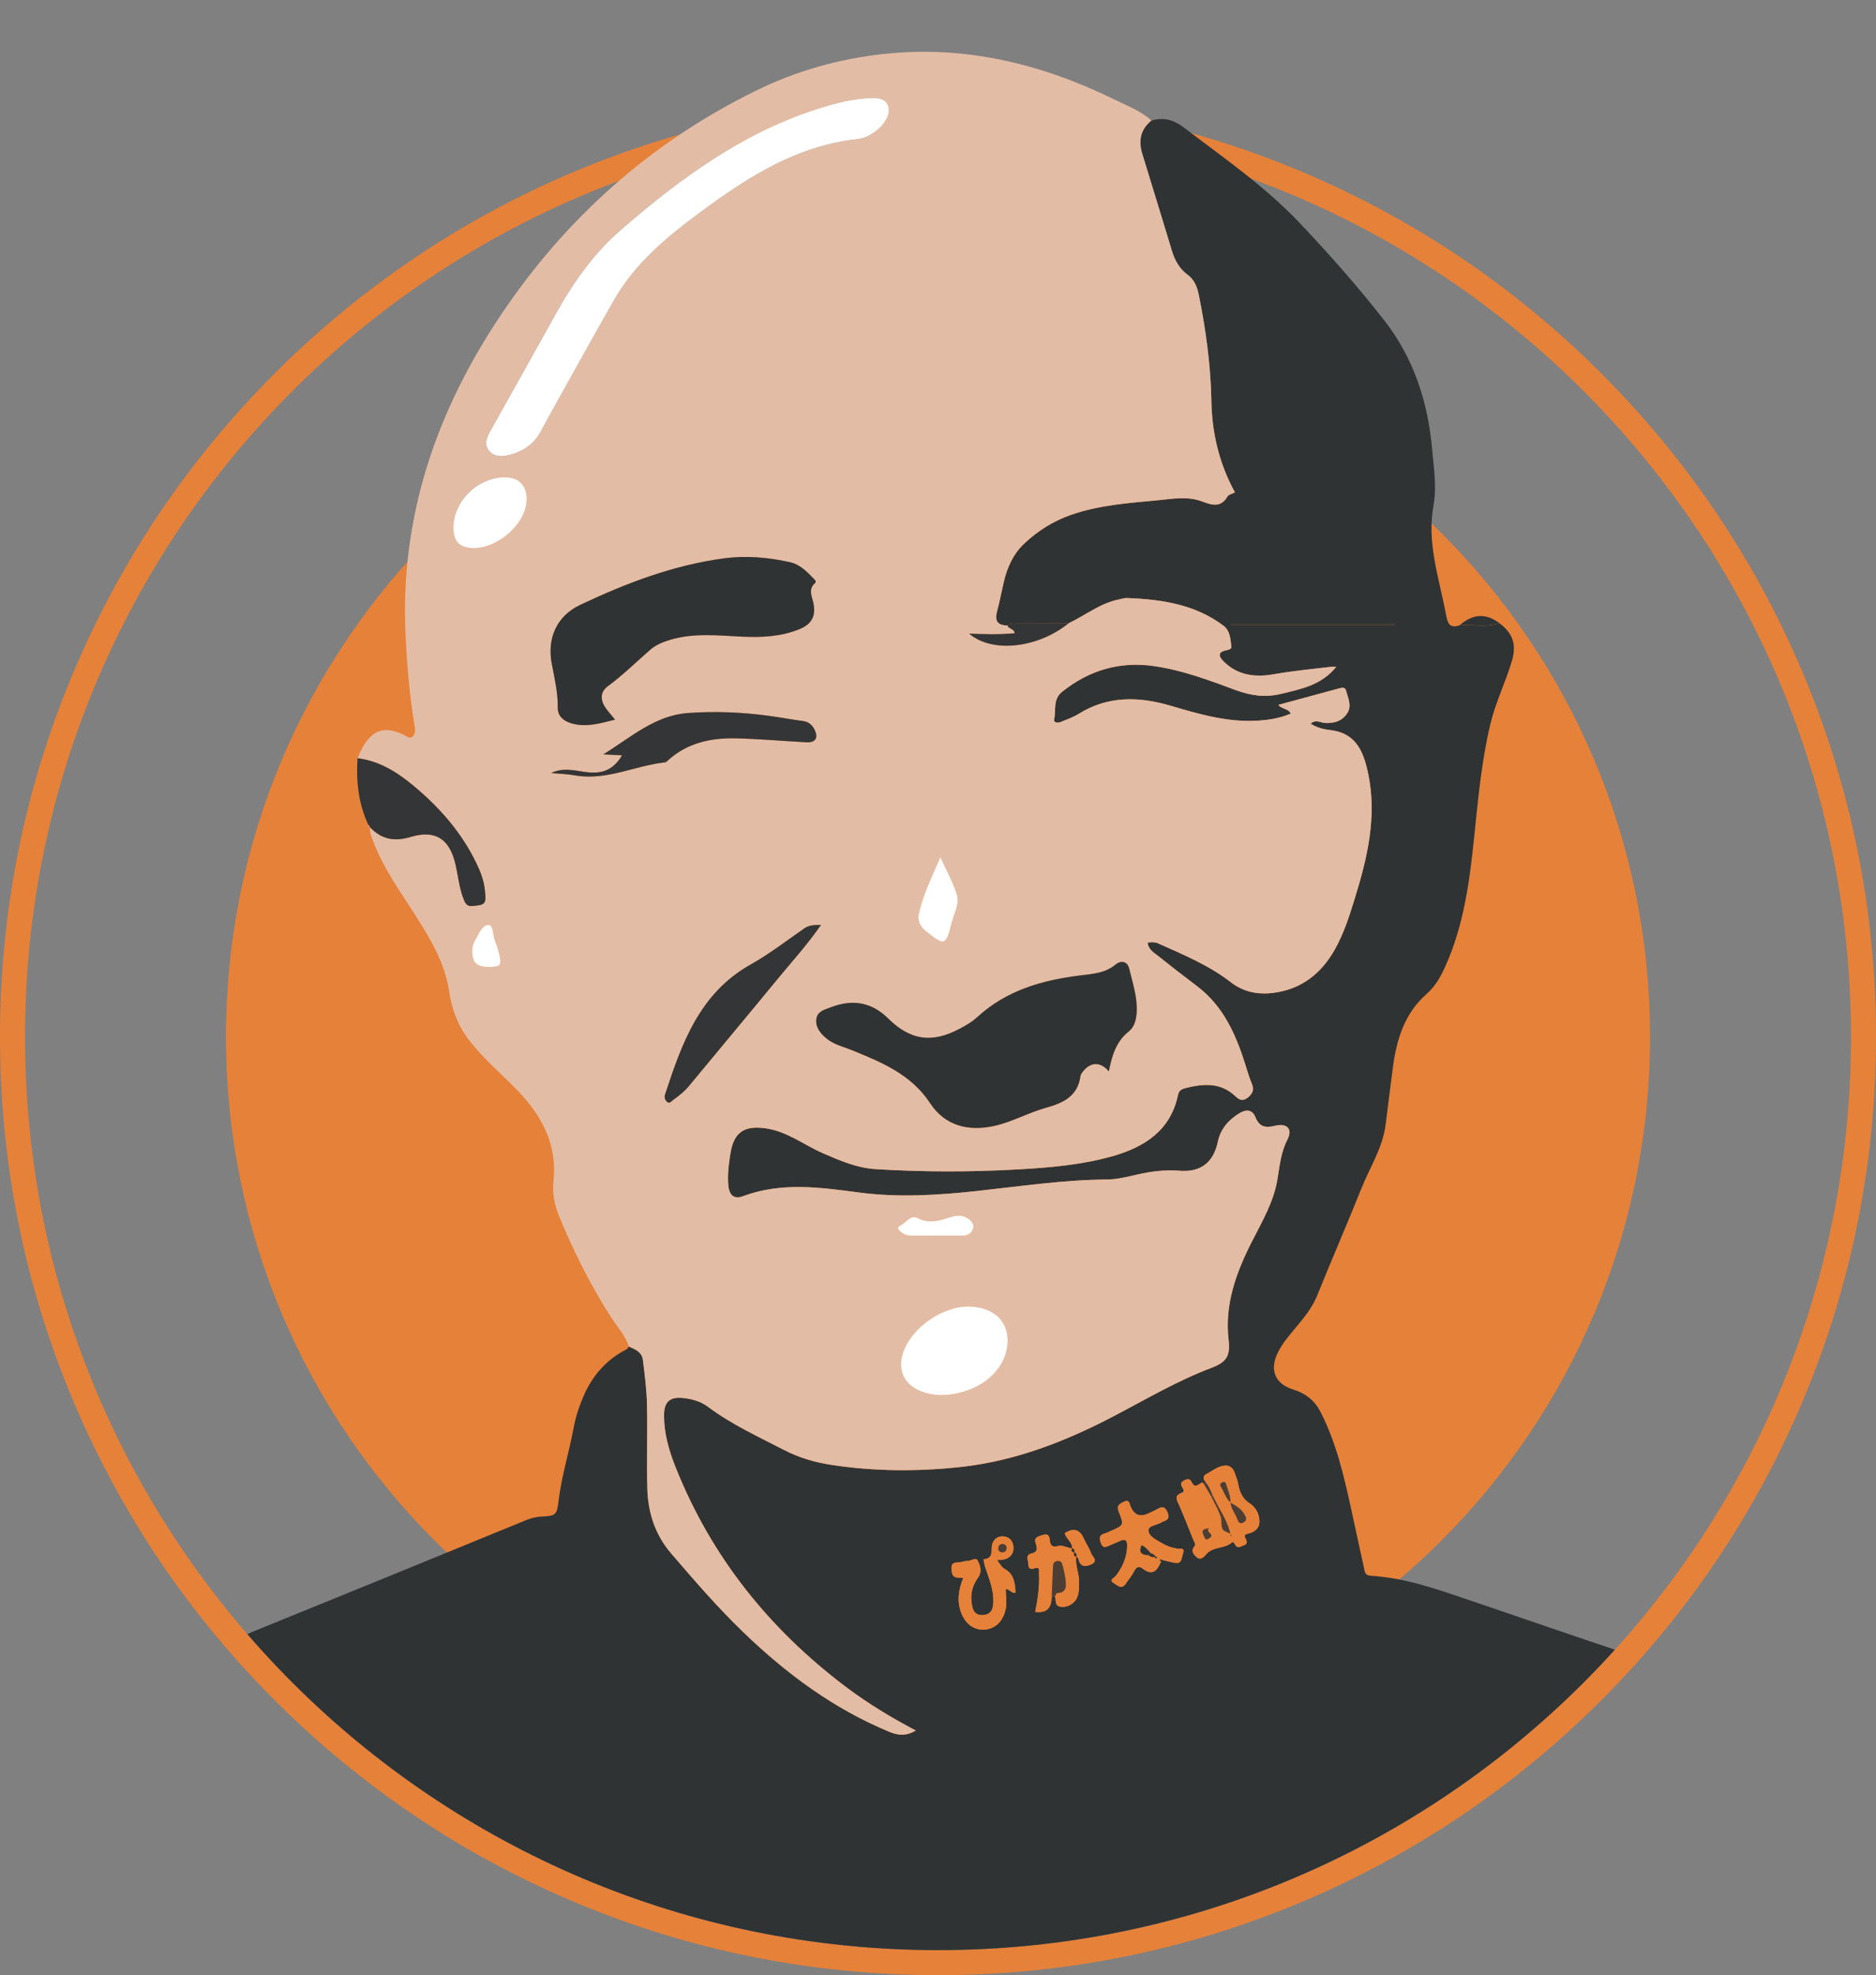 <?xml version="1.0" encoding="UTF-8"?>
<svg data-bbox="0 24.831 899.42 921.799" viewBox="0 0 899.43 946.64" xmlns="http://www.w3.org/2000/svg" data-type="ugc">
    <rect x="0" y="0" width="899.43" height="946.64" fill="#808080" stroke="none"/>
    <g>
        <defs>
            <clipPath id="a8c9d2bd-a8c6-4b63-930b-df8e1e21f3e1">
                <path d="M887.43 496.92c0 241.74-195.97 437.72-437.72 437.72S12 738.67 12 496.92 207.97 0 449.72 0s437.72 255.18 437.72 496.92Z" stroke-width="0"/>
            </clipPath>
        </defs>
        <g>
            <path fill="#e68139" stroke="#e68139" stroke-miterlimit="10" stroke-width="15" d="M783.6 496.92c0 184.397-149.483 333.88-333.88 333.88S115.84 681.317 115.84 496.92s149.483-333.88 333.88-333.88S783.6 312.523 783.6 496.92z"/>
            <path d="M449.72 59.21c241.74 0 437.72 195.97 437.72 437.72S691.47 934.65 449.72 934.65 12 738.67 12 496.92 207.97 59.21 449.72 59.21m0-12c-60.71 0-119.6 11.89-175.05 35.35-53.55 22.65-101.65 55.08-142.94 96.37-41.3 41.3-73.72 89.39-96.37 142.94C11.89 377.32 0 436.22 0 496.92s11.89 119.6 35.35 175.05C58 725.52 90.43 773.62 131.72 814.91c41.3 41.3 89.39 73.72 142.94 96.37 55.45 23.45 114.35 35.35 175.05 35.35s119.6-11.89 175.05-35.35c53.55-22.65 101.65-55.08 142.94-96.37 41.3-41.3 73.72-89.39 96.37-142.94 23.45-55.45 35.35-114.35 35.35-175.05s-11.89-119.6-35.35-175.05c-22.65-53.55-55.08-101.65-96.37-142.94-41.3-41.3-89.39-73.72-142.94-96.37-55.45-23.45-114.35-35.35-175.05-35.35Z" fill="#e68139"/>
            <g clip-path="url(#a8c9d2bd-a8c6-4b63-930b-df8e1e21f3e1)">
                <path d="M429.13 936.84c-5.16-2.08-10.67-1.21-15.98-1.63-79.56-6.34-151.71-33.01-216.93-78.69-28.28-19.8-53.8-42.77-76.63-68.71-2.96-3.36-2.17-4.25 1.56-5.76 43.61-17.67 87.16-35.5 130.7-53.33 2.49-1.02 4.95-1.75 7.66-1.87 6.91-.31 7.48-.72 8.28-7.42 1.42-11.94 5.07-23.4 7.25-35.18 1-5.39 2.73-10.56 4.94-15.59 3.95-8.94 9.94-16.02 18.46-20.92 1.12-.64 2.53-.97 3.01-2.42 3 1.36 6.31 2.66 6.78 6.4.88 7.09 1.81 14.21 1.97 21.33.31 13.47-.18 26.95.17 40.41.3 11.56 3.71 22.09 11.47 31.14 11.05 12.88 22.15 25.7 34.36 37.5 20.73 20.02 43.55 36.96 70.42 48.02 4.37 1.8 8.2 1.85 12.45-.71-11.81-6.22-23.02-12.99-33.51-20.9-36.65-27.64-64.41-62.19-81.53-104.98-3.35-8.37-5.88-16.97-5.62-26.12.16-5.58 3.02-7.88 8.48-7.42 4.59.38 8.95 1.56 12.58 4.28 11.38 8.51 24.22 14.35 36.74 20.82 7.15 3.7 14.83 5.85 22.57 7.03 20.63 3.13 41.45 3.23 62.15.94 25.92-2.86 49.91-12.2 72.81-24.19 15.56-8.14 30.69-17.09 47.18-23.32 7.07-2.67 9.02-5.62 8.12-13.32-2-17.08 3.72-32.46 11.15-47.1 4.9-9.66 10.41-18.91 12.24-29.74 1.1-6.51 1.64-13.03 4.8-19.15 2.61-5.06-.05-8.08-5.97-6.65-4.72 1.14-7.5.45-9.39-4.2-1.42-3.5-4.26-3.82-7.4-1.96-5.37 3.19-9.25 7.53-10.58 13.8-2.1 9.9-8.14 14.72-18.29 13.9-6.9-.55-13.55.27-20.23 1.79-4.85 1.1-9.71 2.35-14.73 2.4-20.83.17-41.39 3.25-62.03 5.49-18.86 2.05-37.72 3.25-56.68.75-18.62-2.46-37.27-5.12-55.68 1.76-4.22 1.58-6.6-.4-7.04-4.99-.49-5.16.16-10.28.97-15.39 1.66-10.41 6.73-13.62 17.04-12.12 10.41 1.52 18.38 8.06 27.58 12.02 8.12 3.5 16.08 6.97 25.09 7.52 22.77 1.39 45.51 1.41 68.29.12 15.3-.87 30.59-2.17 45.29-6.35 15.1-4.3 27.79-12.23 31.31-29.32.48-2.32 2.06-2.92 3.79-3.35 8.27-2.02 16.33-2.79 23.38 3.64 1.67 1.52 3.42 3.28 6.39.88 2.89-2.34 2.79-4.35 1.58-7.26-1.21-2.9-2.05-5.96-3-8.97-4.54-14.29-10.54-27.65-22.98-37.07-6.23-4.72-12.42-9.49-18.52-14.37-2.12-1.7-4.83-3.09-5.21-6.53.89-.07 1.69-.22 2.48-.17.81.05 1.68.15 2.41.48 12.12 5.43 24.44 10.47 35.06 18.72 5.97 4.64 12.89 5.97 20.18 5.08 13.38-1.65 22.94-9.05 29.49-20.55 4.38-7.69 7.05-16.09 9.65-24.49 6.07-19.64 10.84-39.4 6.45-60.21-2.23-10.58-5.87-19.45-18.49-20.76-3.05-.32-6.18-1.22-9.08-3.01 2.48-2.24 4.74-.45 6.93-.35 4.24.19 7.93-.73 10.47-4.42 2.58-3.73.56-7.36-.36-10.99-.45-1.76-1.79-1.6-3.2-1.21-9.71 2.65-19.43 5.27-29.3 7.94 1.54 2.13 4.59 1.57 5.96 4.19-5.79 2.47-11.65 3.23-17.59 3.45-13.85.51-26.91-3.38-40.01-7.22-15.18-4.45-30.1-4.89-44.2 3.96-2.64 1.66-5.72 2.64-8.62 3.87-1.42.6-3.37.18-3.04-1.25 1.02-4.47-.75-9.61 3.86-13.29 12.91-10.29 27.45-14.6 43.74-12.33 13.73 1.91 26.69 6.83 39.59 11.59 7.17 2.64 14.05 3.58 21.4 1.81 9.63-2.32 19.49-4.12 26.66-13-1.29 0-2.06-.08-2.82.01-9.06 1.1-18.13 1.94-27.14 3.54-8.62 1.53-16.97.67-23.73-5.85-2.54-2.45-3.64-4.77 1.22-5.69 1.05-.2 2.3-.59 2.19-1.63-.4-3.62-.62-7.72-3.68-10.03-13.69-10.34-29.81-12.69-46.35-13.34-1.29-.05-2.6.43-3.9.69-9 1.81-16.11 7.61-24.14 11.46-8.41-.04-16.81-.09-25.22-.09-1.43 0-3.02-.38-4.07 1.11-4.65 0-6.22-2.12-4.98-6.69 1.26-4.64 2.12-9.39 3.22-14.07 1.66-7.08 4.5-13.5 9.94-18.6 6.53-6.11 13.92-10.72 22.36-13.66 13.48-4.7 27.58-5.64 41.62-6.99 7.08-.68 14.13-2.04 21.19.58 4.33 1.61 8.94 3.27 12.13-2.36.54-.95 2.2-1.25 3.6-1.99-7.5-13.68-11.03-28.36-11.3-43.92-.3-16.99-2.6-33.77-5.95-50.42-.8-3.96-2.01-7.46-5.59-10.09-3.65-2.69-5.93-6.66-7.28-11.08-4.74-15.55-9.45-31.1-14.26-46.62-1.97-6.35-1-11.79 4.36-16.1 5.7-1.7 10.62-.4 15.36 3.22 19.15 14.59 39.02 28.26 55.7 45.87 14.19 14.97 27.84 30.42 40.53 46.66 14.22 18.19 21.02 39.33 23 62.12.76 8.77 2.24 17.69.64 26.35-3.35 18.16 2.65 35 5.93 52.28.79 4.17 1.46 7.09 6.56 5.4 6.33-.55 12.79 1.17 19.03-1.05 6.31 4.68 8.36 10.06 6.13 17.8-2.98 10.32-7.87 19.97-10.39 30.51-4.3 18-5.93 36.35-7.83 54.67-2.19 21.16-4.99 42.16-13.91 61.82-2.22 4.89-4.76 9.35-8.9 12.99-10.63 9.33-14.38 21.95-16.15 35.39-1.19 9.05-2.3 18.11-3.44 27.17-1.39 11.11-7.55 20.42-11.59 30.53-6.88 17.21-14.31 34.2-21.23 51.39-2.43 6.03-6.46 10.78-10.48 15.62-3.08 3.71-6.23 7.36-8.38 11.72-4.11 8.32-1.33 15.05 7.35 17.71 5.83 1.79 10.23 5.13 13.08 10.69 7.51 14.63 11.19 30.44 14.67 46.32 2.1 9.56 4.11 19.13 6.25 28.68.36 1.61.34 3.41 3.11 3.57 16.76.97 32.41 6.63 48.11 11.94 22.45 7.59 44.82 15.4 67.29 22.91 4.26 1.42 4.48 2.53 1.45 5.8-25.74 27.83-54.62 51.83-86.56 72.23-43.02 27.48-89.4 46.68-139.17 58.01-22.84 5.2-45.87 8.5-69.23 9.78-.8.04-1.7-.11-1.95.99h-47.94Zm86.85-190.8c.35.3.93.55 1 .91.72 3.71 2.97 4.26 6.03 2.9 3.89-1.73.57-3.86.02-5.58-.73-2.32-2.29-4.36-3.27-6.61-1.98-4.59-4.95-5.66-9.28-2.83.63 2.69 3.73 4.22 3.57 7.31-2.39-.21-4.54-1.88-7.09-1.09-2.37.73-3.45-.51-3.63-2.65-.2-2.43-.78-3.53-3.65-2.62-2.34.74-4.11 1.08-3.05 4.16.66 1.91 1.01 3.94-1.91 4.57-3.44.74-1.62 3.32-1.66 5.19-.05 2.5 1.29 2.49 3.27 1.87 2.37-.74 1.76 1.39 1.81 2.43.29 6.24-.54 12.41-1.82 18.52 6.02.8 7.88-2.38 7.92-7.41h1.59c.63 1.72-.29 4.37 2.31 4.9 2.31.47 4.62-.26 6.43-1.84 2.93-2.56 2.67-6.09 2.8-9.55.15-4.27-1.93-8.26-1.38-12.55Zm-36.57 1.69c1.13-.25 2.37-.29 3.38-.8 2.54-1.27 3.46-3.54 2.99-6.24-.41-2.34-1.96-3.98-4.29-4.29-2.5-.34-4.61.72-5.61 3.19-1.13 2.77 1.09 7.41-4.38 7.73.27 1.26.44 2.55.84 3.76 1.79 5.33 4 10.54 3.91 16.35-.05 3.55-.89 6.39-5.01 6.64-4.35.26-5.06-3-5.47-6.26-.54-4.32.66-8.26 3.17-11.74 2-2.78 1-5.66-.15-8.03-.96-1.97-3.24.19-4.98.1-1.45-.08-2.93.71-4.4.7-3.46-.01-3.48 1.77-3.08 4.53.51 3.53 3.2 2.52 5.46 2.93-2.27 5.7-3.11 11.31-.82 17.03 2.06 5.13 6.19 8.04 11.01 7.71 5.14-.35 8.8-3.89 10.1-9.45.78-3.34.07-6.7.13-10.07 1.96.2 2.76 2.29 4.68 1.8-.27-4.6-.66-8.95-5.38-11.47-1.22-.65-1.97-2.18-2.93-3.31.27-.27.54-.53.81-.8Zm77.96-.07c1.94.46 3.86 1 5.82 1.37 3.65.68 3.25-2.51 3.98-4.43 1.17-3.09-1.55-2.17-2.85-2.38-2.51-.4-4.84-1.23-7-2.48-2.73-1.59-6.55-3.34-6.73-6.15-.16-2.5 4.39-2.62 6.64-4.17.13-.09.29-.16.45-.21 2.66-.78 3.14-2.14 1.91-4.75-1.24-2.61-2.61-2.42-4.64-1.23-1.43.83-2.98 1.46-4.48 2.16q-5.74 2.71-8.34-3.14c-.66-1.47-.56-3.95-3.55-2.39-2.18 1.14-3.35 1.93-2.18 4.79 2.59 6.31 2.39 6.39-3.96 9.15-.91.4-1.81.87-2.76 1.13-2.57.7-2.74 2.04-1.94 4.46.94 2.82 2.39 2.1 4.16 1.33 1.67-.73 3.37-1.42 5.02-2.18 2.72-1.26 3.56-.2 3.48 2.53-.16 5.38-2.19 9.95-5.4 14.18-.7.92-3.72 1.98-.79 3.67 1.66.96 3.57 3 5.48.15 1.29-1.93 2.86-3.71 3.91-5.75 1.02-1.98 2.18-3.15 4.16-1.59 5.02 3.95 7.12.71 8.96-3.42.21-.21.42-.42.63-.64Zm19.21-37.22c-1.75.55-3.55 3.38-5.23-.06-.89-1.83-1.96-1.67-3.6-.84-1.95.99-1.67 2.08-.79 3.53.51.85 1.07 1.89-.34 2.39-4.09 1.45-2.21 3.79-1.15 6.25 2.3 5.31 4.41 10.71 6.58 16.08.43 1.05 1.45 2.34.68 3.26-2.07 2.44-.29 4.15 1.14 5.37 1.89 1.61 3.6-.57 4.55-1.63 3.3-3.68 8.63-2.42 12.12-5.46.87-.76 1.3.46 1.71 1.13 1.18 1.93 2.61.61 3.91.22 1.61-.48 1.96-1.49 1.15-3.04-.41-.78-.99-2.1.43-2.43 3.37-.77 6.08-2.29 6.07-6.07 0-3.48-1.76-6.76-4.5-8.51-3.82-2.44-5.04-5.8-5.75-9.8-.29-1.61-1.02-3.14-1.52-4.72-1.27-3.96-4.2-4.27-7.44-3.05-2.14.81-4.03 2.28-6.09 3.33-1.52.77-1.76 1.8-1.03 3.22-.3.28-.6.56-.91.84Zm91.97-410.99c.03-.17.07-.33.1-.5h-78.57v.5h78.46Z" fill="#303334"/>
                <path d="M512.29 298.75c8.04-3.85 15.14-9.65 24.14-11.46 1.3-.26 2.61-.74 3.9-.69 16.54.65 32.66 3 46.35 13.34 3.06 2.31 3.28 6.41 3.68 10.03.11 1.04-1.13 1.43-2.19 1.63-4.85.92-3.76 3.23-1.22 5.69 6.76 6.52 15.12 7.38 23.73 5.85 9.01-1.6 18.08-2.44 27.14-3.54.76-.09 1.53-.01 2.82-.01-7.17 8.88-17.03 10.68-26.66 13-7.35 1.77-14.24.83-21.4-1.81-12.9-4.76-25.86-9.68-39.59-11.59-16.3-2.27-30.84 2.04-43.74 12.33-4.61 3.67-2.84 8.82-3.86 13.29-.33 1.43 1.62 1.86 3.04 1.25 2.9-1.23 5.98-2.21 8.62-3.87 14.1-8.85 29.02-8.41 44.2-3.96 13.1 3.84 26.16 7.73 40.01 7.22 5.93-.22 11.8-.97 17.59-3.45-1.37-2.62-4.42-2.06-5.96-4.19 9.87-2.67 19.59-5.29 29.3-7.94 1.41-.38 2.76-.55 3.2 1.21.92 3.62 2.94 7.26.36 10.99-2.55 3.68-6.23 4.61-10.47 4.42-2.19-.1-4.45-1.89-6.93.35 2.9 1.78 6.03 2.69 9.08 3.01 12.62 1.31 16.26 10.18 18.49 20.76 4.39 20.81-.37 40.57-6.45 60.21-2.6 8.4-5.27 16.8-9.65 24.49-6.55 11.49-16.11 18.9-29.49 20.55-7.29.9-14.22-.44-20.18-5.08-10.62-8.25-22.94-13.29-35.06-18.72-.73-.33-1.6-.43-2.41-.48-.79-.05-1.59.1-2.48.17.38 3.44 3.08 4.82 5.21 6.53 6.1 4.88 12.29 9.66 18.52 14.37 12.43 9.41 18.43 22.78 22.98 37.07.96 3.01 1.8 6.06 3 8.97 1.21 2.92 1.32 4.92-1.58 7.26-2.97 2.4-4.71.64-6.39-.88-7.05-6.42-15.11-5.66-23.38-3.64-1.73.42-3.31 1.03-3.79 3.35-3.52 17.09-16.21 25.02-31.31 29.32-14.7 4.18-29.99 5.48-45.29 6.35-22.78 1.3-45.52 1.28-68.29-.12-9.01-.55-16.97-4.02-25.09-7.52-9.2-3.96-17.17-10.5-27.58-12.02-10.31-1.51-15.38 1.71-17.04 12.12-.81 5.11-1.47 10.22-.97 15.39.44 4.6 2.83 6.57 7.04 4.99 18.4-6.88 37.06-4.22 55.68-1.76 18.96 2.5 37.82 1.3 56.68-.75 20.64-2.24 41.21-5.32 62.03-5.49 5.02-.04 9.88-1.29 14.73-2.4 6.68-1.52 13.33-2.34 20.23-1.79 10.15.81 16.19-4 18.29-13.9 1.33-6.27 5.21-10.61 10.58-13.8 3.14-1.87 5.98-1.54 7.4 1.96 1.89 4.65 4.67 5.33 9.39 4.2 5.92-1.43 8.58 1.59 5.97 6.65-3.16 6.12-3.7 12.64-4.8 19.15-1.83 10.83-7.33 20.09-12.24 29.74-7.44 14.64-13.15 30.03-11.15 47.1.9 7.69-1.06 10.65-8.12 13.32-16.49 6.23-31.63 15.18-47.18 23.32-22.9 11.98-46.9 21.32-72.81 24.19-20.7 2.29-41.53 2.19-62.15-.94-7.74-1.17-15.42-3.33-22.57-7.03-12.52-6.47-25.36-12.31-36.74-20.82-3.63-2.72-7.99-3.89-12.58-4.28-5.46-.45-8.32 1.84-8.48 7.42-.26 9.15 2.27 17.76 5.62 26.12 17.12 42.79 44.88 77.34 81.53 104.98 10.49 7.91 21.71 14.68 33.51 20.9-4.25 2.56-8.08 2.51-12.45.71-26.87-11.06-49.7-28.01-70.42-48.02-12.21-11.79-23.31-24.61-34.36-37.5-7.76-9.05-11.16-19.58-11.47-31.14-.35-13.46.14-26.95-.17-40.41-.16-7.12-1.09-14.25-1.97-21.33-.46-3.74-3.77-5.04-6.78-6.4-1.62-5.19-5.32-9.13-8.18-13.56-10.03-15.53-18.29-31.96-25.27-49.04-2.16-5.29-3.27-10.84-2.64-16.56 1.9-17.47-5.44-31.22-17.09-43.35-8.05-8.38-17.11-15.79-24.06-25.2-4.92-6.67-7.63-14.16-8.85-22.41-2.01-13.62-9-25.18-16.22-36.56-7.1-11.2-15.02-21.93-19.8-34.46-.94-2.47-2.22-4.85-1.89-7.64 5.46 5.73 11.57 6.93 19.37 4.61 12-3.58 18.72.95 21.56 13.09 1.28 5.48 1.75 11.15 3.81 16.45.73 1.88 1.46 3.78 4.09 3.57 6.63-.53 6.92-.97 6.2-7.73-.49-4.53-2.08-8.67-4.02-12.71-7.2-14.94-17.89-27.05-30.57-37.52-7.77-6.41-16.16-11.63-26.46-12.88.91-1.95 1.63-4.01 2.75-5.83 4.94-7.98 10.39-9.54 18.97-5.6 1.47.67 3.13 2.27 4.56 1.14 1.59-1.26 1.37-3.4 1.01-5.51-2.4-14.4-3.59-28.91-4.28-43.52-2.64-56.06 14.57-106.38 45.16-152.31 31.17-46.8 72-83.29 122.64-108.21 19.48-9.58 40.13-15.42 61.85-17.72 39.11-4.14 75.47 4.87 110.29 21.89 6.08 2.97 12.52 5.39 17.68 10.01-5.36 4.31-6.32 9.75-4.36 16.1 4.81 15.52 9.52 31.08 14.26 46.62 1.35 4.42 3.63 8.39 7.28 11.08 3.58 2.63 4.8 6.13 5.59 10.09 3.34 16.65 5.65 33.43 5.95 50.42.27 15.57 3.8 30.24 11.3 43.92-1.4.74-3.07 1.05-3.6 1.99-3.19 5.63-7.8 3.97-12.13 2.36-7.06-2.62-14.11-1.26-21.19-.58-14.04 1.35-28.14 2.29-41.62 6.99-8.45 2.94-15.84 7.56-22.36 13.66-5.45 5.1-8.28 11.52-9.94 18.6-1.1 4.69-1.96 9.43-3.22 14.07-1.24 4.57.33 6.69 4.98 6.69.52 1.73 3.25 1.47 3.47 3.72-7.07.69-13.99.52-21.83.2 11.13 9.56 33.03 6.87 47.64-4.94Zm19.33 214.72c1.54-7.64 3.5-14.32 9.61-19.14 2.73-2.16 3.59-5.84 3.76-9.48.33-7.12-1.99-13.77-3.57-20.52-.87-3.69-4-4.15-6.61-1.99-4.99 4.11-10.93 4.44-16.83 5.17-18.28 2.26-35.47 7.13-49.48 20.03-2.41 2.22-5.38 3.93-8.29 5.48-13.31 7.11-23.65 5.73-34.41-4.9-8.1-8-17.3-9.23-27.5-5.32-2.83 1.09-6.47 1.89-6.91 5.68-.46 4 2.03 6.91 4.9 9.29 3.52 2.92 8.02 3.87 12.15 5.56 14.29 5.84 28.36 11.5 37.57 25.51 7.04 10.71 18.28 13.61 30.89 10.76 8.49-1.92 16.11-6.3 24.38-8.59 8.49-2.36 15.44-5.52 16.76-15.35.1-.76.71-1.5 1.22-2.14 3.59-4.58 8.34-4.8 12.37-.02ZM294.85 344.9c-1.73-2.14-3.16-3.72-4.39-5.45-2.7-3.78-2.85-7.76.99-10.59 7.23-5.32 13.58-11.61 20.32-17.47 2.77-2.41 6.22-3.76 9.75-4.8 11.26-3.34 22.73-1.99 34.14-1.46 9.54.44 18.94.04 27.88-3.7 5.72-2.39 7.67-6.32 6.42-12.36-.68-3.31-2.61-6.63.81-9.65.76-.67-.06-1.49-.64-2.08-3.37-3.42-6.6-6.89-11.7-7.98-10.29-2.2-20.54-3.17-31.08-1.78-24.44 3.22-47.13 11.93-69.16 22.31-11.28 5.32-16.01 16.01-13.66 28.23 1.35 7.01 2.95 13.86 2.88 21.05-.04 3.93 2.55 6.26 6.25 7.42 7.04 2.21 13.73.2 21.18-1.67ZM426.12 53.2c.12-3.92-2.37-6.21-7.28-6.19-9.4.04-18.4 2.49-27.24 5.33-36.05 11.57-65.82 33.47-93.96 57.87-13.07 11.34-22.9 25.34-31.28 40.41-10.41 18.73-20.91 37.42-31.37 56.13-1.69 3.02-3 6.38-.54 9.29 2.28 2.7 5.65 2.95 9.18 2.13 7.04-1.64 12.42-5.28 15.81-11.78 2.15-4.12 4.44-8.18 6.71-12.24 9.4-16.83 18.69-33.71 28.27-50.44 10.15-17.73 25.54-30.38 41.68-42.27 22.64-16.68 45.99-31.63 74.98-34.76 7.5-.81 14.86-8.2 15.02-13.47Zm57 589.27c-.03-9.47-6.78-15.69-17.67-16.27-12.92-.69-28.3 9.74-32.53 22.07-2.82 8.22.46 15.36 8.57 18.53 6.76 2.64 13.63 2.21 20.41.22 12.78-3.73 21.24-13.64 21.2-24.55Zm-89.49-199.18c-3.59-.01-5.89.17-8.13 1.73-8.45 5.88-16.67 12.21-25.62 17.24-24.53 13.78-32.99 37.81-41.02 62.28-.49 1.5.03 2.76.99 3.58 1.18 1.01 2.12-.4 2.97-1.01 2.69-1.94 5.3-3.95 7.45-6.56 14.07-17.05 28.28-33.98 42.3-51.06 6.92-8.43 14.32-16.51 21.06-26.2ZM264.27 370.5c3.79.36 7.63.45 11.37 1.11 15.11 2.67 28.73-4.68 43.2-6.25.57-.06 1.12-.68 1.61-1.12 9.25-8.31 20.53-10.66 32.41-10.38 11.29.26 22.55 1.31 33.83 1.89 4.24.22 5.71-2.07 3.91-5.88-1.11-2.35-2.81-3.96-5.65-4.32-5.43-.7-10.82-1.74-16.25-2.47-12.87-1.74-25.79-2.29-38.76-1.37-15.98 1.14-27.35 11.6-40.72 19.85 3.44.17 6.09.3 9 .44-3.97 6.68-8.96 8.83-16.19 8.14-5.84-.56-11.7-2.64-17.77.36Zm-46.88-118.07c-.14 7.17 3.09 10.38 10.31 10.24 10.31-.2 22.19-9.85 24.39-19.81 1.71-7.76-1.63-13.42-8.28-14.04-13.15-1.21-26.16 10.4-26.41 23.6Zm233.46 158.35c-4.19 9.73-8.38 18.11-10.38 27.33-.74 3.41.93 6.13 3.51 8.21 8.9 7.17 9.61 6.95 12.26-3.96 1.09-4.46 3.88-8.99 2.56-13.44-1.75-5.91-4.92-11.41-7.95-18.14Zm-2.1 181.4c4.32 0 8.64-.02 12.95 0 2.52.01 4.35-1.43 4.89-3.53.59-2.33-1.32-3.94-3.24-5.06-3.04-1.79-6.14-.78-9.12.19-4.82 1.56-9.35 2.56-14.38-.03-3.28-1.69-5.47 2.2-8.15 3.58-.64.33-1.64 1.02-.94 1.94 1.62 2.1 3.84 3 6.52 2.95 3.82-.07 7.64-.02 11.46-.03Zm-214.99-128.8c6.34.11 7.02-.71 5.42-6.79-.5-1.91-1.04-3.84-1.82-5.65-1.15-2.66-.71-7.64-3.07-7.69-3.33-.07-4.68 4.48-6.5 7.34-.98 1.55-1.37 3.32-1.38 5.2-.02 5.39 1.97 7.49 7.35 7.58Z" fill="#e3bca5"/>
                <path d="M171.42 363.41c10.3 1.25 18.69 6.47 26.46 12.88 12.68 10.46 23.37 22.58 30.57 37.52 1.95 4.04 3.54 8.18 4.02 12.71.72 6.76.43 7.2-6.2 7.73-2.63.21-3.36-1.69-4.09-3.57-2.06-5.3-2.53-10.97-3.81-16.45-2.84-12.14-9.56-16.67-21.56-13.09-7.8 2.33-13.91 1.12-19.37-4.61l.02.02c-.28-.39-.55-.79-.83-1.18-4.81-10.15-5.93-20.91-5.21-31.96Z" fill="#343536"/>
                <path d="M718.82 298.6c-6.24 2.22-12.7.5-19.03 1.05 6.48-5.51 12.43-5.83 19.03-1.05Z" fill="#303334"/>
                <path d="M176.63 395.37c.28.39.55.79.83 1.18-.62-.15-.87-.56-.83-1.18Z" fill="#e3bca5"/>
                <path d="M577.48 709.6c-.74-1.41-.49-2.44 1.02-3.21 2.06-1.05 3.95-2.52 6.09-3.33 3.24-1.22 6.17-.91 7.44 3.05.5 1.58 1.23 3.11 1.52 4.72.71 4.01 1.93 7.37 5.75 9.8 2.74 1.75 4.5 5.04 4.5 8.51 0 3.78-2.7 5.3-6.07 6.07-1.42.32-.84 1.65-.43 2.43.81 1.55.47 2.55-1.15 3.04-1.3.39-2.73 1.71-3.91-.22-.41-.67-.84-1.88-1.71-1.13-3.49 3.04-8.83 1.78-12.12 5.46-.95 1.06-2.66 3.25-4.55 1.63-1.43-1.22-3.21-2.93-1.14-5.37.78-.91-.25-2.2-.68-3.26-2.17-5.37-4.28-10.76-6.58-16.08-1.06-2.46-2.94-4.8 1.15-6.25 1.41-.5.86-1.54.34-2.39-.88-1.46-1.16-2.54.79-3.53 1.64-.83 2.71-.99 3.6.84 1.68 3.44 3.48.61 5.23.06.06.3.24.51.52.63 1.22 2.07 2.44 4.13 3.66 6.2.33.67.67 1.33 1 2 .33.66.67 1.33 1 1.99.33.67.67 1.33 1 2 .61 1.68 1.67 3.34 1.75 5.04.24 5.02.09 5.03 4.48 6.74l.12 1.2c.13-.03.26-.06.4-.08l-.6-1.05c-1.02-4.49-3.16-8.49-5.44-12.42-.33-.67-.67-1.33-1-2l-1.08-1.98c-.33-.67-.67-1.34-1-2.01-.9-2.29-1.8-4.57-3.49-6.43a.842.842 0 0 0-.4-.67Zm1.01 23.03c-3.23.6-1.57 2.53-1.06 4.08.41 1.25 1.18 1.31 2.27.6 2.71-1.76-.59-2.63-.54-3.98.14-.3.28-.61.42-.91l-1.09.21Zm11.37-12.46c.31-3.08-1.13-5.77-1.91-8.61-.24-.88-.7-1.55-1.72-1.21-1.16.38-1.54 1.24-.87 2.29 1.56 2.47 2.31 5.43 4.57 7.47.26 3.09 2.43 5.39 3.37 8.21.46 1.38 1.37 2.29 3.02 1.3 1.55-.93 1.24-2.13.57-3.4-1.55-2.94-4.2-4.6-7.03-6.05Z" fill="#e68139"/>
                <path d="M556.73 748.3c-1.84 4.13-3.94 7.37-8.96 3.42-1.98-1.56-3.14-.39-4.16 1.59-1.06 2.04-2.62 3.82-3.91 5.75-1.91 2.85-3.82.8-5.48-.15-2.94-1.69.09-2.75.79-3.67 3.2-4.23 5.24-8.8 5.4-14.18.08-2.73-.76-3.79-3.48-2.53-1.66.77-3.35 1.45-5.02 2.18-1.77.78-3.22 1.49-4.16-1.33-.8-2.42-.63-3.76 1.94-4.46.95-.26 1.85-.73 2.76-1.13 6.35-2.76 6.54-2.84 3.96-9.15-1.18-2.86 0-3.66 2.18-4.79 2.99-1.56 2.9.92 3.55 2.39q2.61 5.85 8.34 3.14c1.5-.71 3.05-1.33 4.48-2.16 2.04-1.19 3.41-1.38 4.64 1.23 1.23 2.61.75 3.97-1.91 4.75-.16.05-.32.12-.45.21-2.25 1.55-6.8 1.67-6.64 4.17.18 2.81 4 4.56 6.73 6.15 2.15 1.25 4.49 2.08 7 2.48 1.3.21 4.01-.71 2.85 2.38-.73 1.92-.33 5.12-3.98 4.43-1.96-.37-3.88-.9-5.82-1.36-.42-.09-1.1-.38-1.2-.24-.4.56.21.68.57.88Zm-2.99-2.01c.16.51.63.87.94.43.38-.55-.32-.56-.68-.67-.44-1.01-1.4-1.3-2.3-1.67-1.26-1.48-2.5-2.98-4.38-3.8-1.69 3.75.31 4.67 3.4 4.79.85.83 1.89 1.02 3.03.92Z" fill="#e68139"/>
                <path d="M478.59 748.52c.96 1.13 1.71 2.66 2.93 3.31 4.72 2.52 5.11 6.87 5.38 11.47-1.92.49-2.72-1.61-4.68-1.8-.06 3.37.65 6.73-.13 10.07-1.3 5.57-4.95 9.1-10.1 9.45-4.81.33-8.95-2.58-11.01-7.71-2.3-5.72-1.46-11.33.82-17.03-2.26-.41-4.95.6-5.46-2.93-.4-2.76-.38-4.54 3.08-4.53 1.47 0 2.95-.78 4.4-.7 1.74.09 4.02-2.07 4.98-.1 1.15 2.37 2.16 5.25.15 8.03-2.51 3.48-3.71 7.42-3.17 11.74.41 3.26 1.11 6.52 5.47 6.26 4.12-.25 4.96-3.09 5.01-6.64.08-5.81-2.12-11.01-3.91-16.35-.41-1.21-.57-2.5-.84-3.76 5.47-.32 3.25-4.95 4.38-7.73 1-2.46 3.11-3.52 5.61-3.19 2.33.31 3.89 1.95 4.29 4.29.47 2.7-.46 4.97-2.99 6.24-1.01.5-2.25.54-3.38.8l-1.14-.24c.11.35.22.69.33 1.04Zm2.3-8.53c-1.48-.03-2.3.71-2.31 2.05-.01 1.06.61 1.9 1.78 1.97 1.41.09 2.2-.76 2.25-2.06.05-1.08-.66-1.8-1.73-1.96Z" fill="#e68139"/>
                <path d="M504.23 765.08c-.04 5.03-1.9 8.22-7.92 7.41 1.28-6.11 2.12-12.28 1.82-18.52-.05-1.05.56-3.17-1.81-2.43-1.98.62-3.31.62-3.27-1.87.04-1.87-1.78-4.46 1.66-5.19 2.92-.63 2.57-2.66 1.91-4.57-1.06-3.08.71-3.42 3.05-4.16 2.87-.91 3.45.19 3.65 2.62.18 2.14 1.26 3.38 3.63 2.65 2.55-.78 4.7.89 7.09 1.09l-.05-.07c-.62 1.18-.09 1.78 1.04 2.08l-.05-.08c-.19.97-.37 1.93 1.05 2.08l-.06-.08c-.56 4.29 1.53 8.28 1.38 12.55-.12 3.47.13 7-2.8 9.55-1.81 1.58-4.12 2.32-6.43 1.84-2.6-.53-1.68-3.18-2.31-4.9.31-.54.61-1.53.95-1.54 4.75-.2 4.5-3.43 4.07-6.67-.28-2.11-.75-4.21-1.27-6.28-.32-1.25-.68-2.61-2.52-2.46-2.06.17-2.18 1.58-2.23 3.16-.17 4.6-.38 9.19-.58 13.78Z" fill="#e68139"/>
                <path d="M512.29 298.75c-14.62 11.8-36.51 14.5-47.64 4.94 7.83.32 14.76.49 21.83-.2-.22-2.26-2.95-2-3.47-3.72 1.05-1.49 2.64-1.11 4.07-1.11 8.41 0 16.81.06 25.22.09Z" fill="#343536"/>
                <path d="M514.05 742.12c.16-3.08-2.94-4.62-3.57-7.31 4.33-2.83 7.3-1.75 9.28 2.83.98 2.26 2.54 4.3 3.27 6.61.54 1.72 3.87 3.85-.02 5.58-3.06 1.36-5.31.81-6.03-2.9-.07-.35-.65-.61-1-.91l.06.08c.2-.97.18-1.83-1.05-2.08l.05.08c.22-.98.17-1.82-1.04-2.08l.05.07Z" fill="#e68139"/>
                <path d="M504.23 765.08c.2-4.59.42-9.19.58-13.78.06-1.58.18-2.99 2.23-3.16 1.84-.15 2.2 1.21 2.52 2.46.52 2.07.99 4.17 1.27 6.28.43 3.24.68 6.47-4.07 6.67-.34.01-.63 1.01-.95 1.54h-1.59Z" fill="#4d3e34"/>
                <path d="M668.53 299.46h-78.46v-.5h78.57c-.03.17-.07.33-.1.5Z" fill="#303334"/>
                <path d="M531.62 513.47c-4.03-4.78-8.78-4.56-12.37.02-.51.64-1.11 1.39-1.22 2.14-1.32 9.83-8.27 12.99-16.76 15.35-8.27 2.3-15.89 6.67-24.38 8.59-12.61 2.85-23.85-.05-30.89-10.76-9.21-14-23.28-19.66-37.57-25.51-4.14-1.69-8.63-2.64-12.15-5.56-2.87-2.38-5.35-5.29-4.9-9.29.43-3.8 4.07-4.6 6.91-5.68 10.21-3.91 19.41-2.68 27.5 5.32 10.76 10.63 21.09 12 34.41 4.9 2.92-1.56 5.88-3.26 8.29-5.48 14.01-12.9 31.2-17.77 49.48-20.03 5.9-.73 11.84-1.05 16.83-5.17 2.61-2.15 5.74-1.7 6.61 1.99 1.59 6.75 3.9 13.41 3.57 20.52-.17 3.64-1.03 7.33-3.76 9.48-6.11 4.83-8.07 11.5-9.61 19.14Z" fill="#303334"/>
                <path d="M294.85 344.91c-7.46 1.87-14.14 3.87-21.18 1.67-3.7-1.16-6.29-3.49-6.25-7.42.07-7.2-1.54-14.05-2.88-21.05-2.35-12.22 2.38-22.91 13.66-28.23 22.02-10.38 44.71-19.09 69.16-22.31 10.55-1.39 20.79-.42 31.08 1.78 5.1 1.09 8.32 4.55 11.7 7.98.58.59 1.4 1.41.64 2.08-3.42 3.02-1.49 6.35-.81 9.65 1.25 6.04-.7 9.97-6.42 12.36-8.94 3.74-18.34 4.14-27.88 3.7-11.41-.53-22.88-1.87-34.14 1.46-3.53 1.05-6.98 2.39-9.75 4.8-6.74 5.86-13.08 12.15-20.32 17.47-3.84 2.83-3.69 6.81-.99 10.59 1.23 1.72 2.65 3.31 4.39 5.45Z" fill="#303334"/>
                <path d="M426.12 53.2c-.16 5.28-7.52 12.66-15.02 13.47-28.99 3.13-52.34 18.07-74.98 34.76-16.14 11.9-31.53 24.54-41.68 42.27-9.57 16.73-18.87 33.62-28.27 50.44-2.27 4.06-4.56 8.11-6.71 12.24-3.39 6.5-8.78 10.14-15.81 11.78-3.53.83-6.9.57-9.18-2.13-2.46-2.91-1.15-6.27.54-9.29 10.46-18.71 20.95-37.39 31.37-56.13 8.38-15.07 18.2-29.08 31.28-40.41 28.14-24.4 57.91-46.3 93.96-57.87 8.84-2.84 17.84-5.29 27.24-5.33 4.91-.02 7.4 2.27 7.28 6.19Z" fill="#ffffff"/>
                <path d="M483.12 642.47c.03 10.92-8.42 20.82-21.2 24.55-6.78 1.98-13.65 2.42-20.41-.22-8.11-3.17-11.39-10.31-8.57-18.53 4.23-12.33 19.6-22.76 32.53-22.07 10.89.58 17.64 6.8 17.67 16.27Z" fill="#ffffff"/>
                <path d="M393.63 443.29c-6.74 9.69-14.14 17.77-21.06 26.2-14.02 17.08-28.24 34.01-42.3 51.06-2.16 2.61-4.76 4.62-7.45 6.56-.85.62-1.79 2.02-2.97 1.01-.96-.82-1.48-2.08-.99-3.58 8.03-24.47 16.49-48.5 41.02-62.28 8.95-5.03 17.17-11.36 25.62-17.24 2.24-1.56 4.54-1.75 8.13-1.73Z" fill="#343536"/>
                <path d="M264.27 370.51c6.07-3 11.93-.92 17.77-.36 7.23.69 12.22-1.46 16.19-8.14-2.91-.14-5.56-.27-9-.44 13.38-8.25 24.75-18.71 40.72-19.85 12.97-.92 25.89-.38 38.76 1.37 5.43.73 10.81 1.77 16.25 2.47 2.84.36 4.54 1.97 5.65 4.32 1.8 3.8.33 6.09-3.91 5.88-11.28-.58-22.55-1.63-33.83-1.89-11.88-.27-23.16 2.07-32.41 10.38-.49.44-1.04 1.06-1.61 1.12-14.47 1.57-28.09 8.92-43.2 6.25-3.74-.66-7.57-.76-11.37-1.11Z" fill="#343536"/>
                <path d="M217.39 252.44c.26-13.2 13.26-24.82 26.41-23.6 6.65.61 9.99 6.28 8.28 14.04-2.2 9.96-14.08 19.6-24.39 19.81-7.21.14-10.45-3.07-10.31-10.24Z" fill="#ffffff"/>
                <path d="M450.85 410.79c3.04 6.73 6.21 12.23 7.95 18.14 1.31 4.45-1.48 8.98-2.56 13.44-2.66 10.91-3.37 11.13-12.26 3.96-2.58-2.08-4.25-4.81-3.51-8.21 2-9.22 6.19-17.61 10.38-27.33Z" fill="#ffffff"/>
                <path d="M448.75 592.2c-3.82 0-7.64-.05-11.46.02-2.68.05-4.9-.85-6.52-2.95-.71-.91.29-1.61.94-1.94 2.68-1.38 4.87-5.27 8.15-3.58 5.03 2.59 9.56 1.6 14.38.03 2.98-.97 6.07-1.97 9.12-.19 1.92 1.12 3.83 2.73 3.24 5.06-.53 2.1-2.37 3.55-4.89 3.53-4.32-.02-8.64 0-12.95 0Z" fill="#ffffff"/>
                <path d="M233.76 463.4c-5.38-.09-7.37-2.19-7.35-7.58 0-1.88.39-3.65 1.38-5.2 1.82-2.86 3.17-7.41 6.5-7.34 2.36.05 1.92 5.03 3.07 7.69.78 1.81 1.32 3.74 1.82 5.65 1.6 6.08.92 6.89-5.42 6.79Z" fill="#ffffff"/>
                <path d="M589.86 720.17c2.83 1.45 5.48 3.11 7.03 6.05.67 1.28.97 2.47-.57 3.4-1.65 1-2.56.08-3.02-1.3-.95-2.82-3.11-5.12-3.37-8.21l-.06.05Z" fill="#4d3e34"/>
                <path d="M584.46 722.68c2.28 3.94 4.41 7.94 5.44 12.43l.09-.06c-4.39-1.71-4.24-1.72-4.48-6.74-.08-1.7-1.14-3.36-1.75-5.04.24-.19.47-.39.71-.58Z" fill="#4d3e34"/>
                <path d="M589.93 720.11c-2.26-2.04-3-5.01-4.57-7.47-.67-1.05-.29-1.91.87-2.29 1.02-.34 1.48.33 1.72 1.21.78 2.84 2.22 5.53 1.91 8.61l.06-.05Z" fill="#4d3e34"/>
                <path d="M579.17 733.33c-.06 1.35 3.25 2.21.53 3.97-1.09.71-1.86.65-2.27-.6-.51-1.55-2.17-3.48 1.06-4.08.21.25.44.48.67.7Z" fill="#4d3e34"/>
                <path d="M580.75 717.27c-1.22-2.07-2.44-4.13-3.66-6.2.26-.27.53-.53.79-.8 1.7 1.85 2.59 4.14 3.49 6.43-.21.19-.41.38-.62.58Z" fill="#4d3e34"/>
                <path d="M583.45 720.68c.33.67.66 1.34 1 2-.23.19-.47.38-.7.58-.33-.67-.67-1.33-1-2 .24-.19.47-.39.7-.58Z" fill="#4d3e34"/>
                <path d="M581.75 719.27c-.33-.67-.67-1.33-1-2 .2-.19.41-.38.62-.57.34.67.67 1.34 1 2-.21.19-.42.37-.62.57Z" fill="#4d3e34"/>
                <path d="m589.89 735.1.6 1.05c-.13.03-.26.06-.4.08l-.12-1.2-.09.06Z" fill="#4d3e34"/>
                <path d="m582.37 718.7 1.08 1.98c-.23.19-.47.38-.7.58-.33-.66-.67-1.33-1-1.99.2-.19.41-.38.62-.57Z" fill="#4d3e34"/>
                <path d="m578.5 732.62 1.09-.21c-.14.3-.28.61-.42.91-.24-.22-.46-.46-.67-.7Z" fill="#4d3e34"/>
                <path d="M577.88 710.27c-.26.27-.53.53-.79.8a.836.836 0 0 1-.52-.63c.3-.28.6-.56.91-.84.24.16.38.38.4.67Z" fill="#303334"/>
                <path d="M550.72 745.37c-3.09-.12-5.09-1.04-3.4-4.79 1.88.82 3.12 2.32 4.38 3.8-.33.33-.65.66-.98.99Z" fill="#303334"/>
                <path d="M553.73 746.29c-1.13.09-2.17-.1-3.02-.93.32-.33.65-.66.98-.99.91.36 1.87.66 2.31 1.67l-.26.25Z" fill="#303334"/>
                <path d="M554 746.05c.36.11 1.06.13.68.67-.3.43-.78.08-.94-.43l.26-.24Z" fill="#303334"/>
                <path d="M556.73 748.3c-.36-.2-.97-.32-.57-.88.1-.13.78.15 1.2.24-.2.21-.41.43-.63.64Z" fill="#303334"/>
                <path d="M480.89 739.99c1.07.16 1.77.88 1.73 1.96-.05 1.29-.84 2.15-2.25 2.06-1.18-.07-1.79-.91-1.78-1.97.01-1.34.83-2.08 2.31-2.05Z" fill="#4d3e34"/>
                <path d="M478.59 748.52c-.11-.35-.22-.69-.33-1.04l1.14.24c-.27.26-.54.53-.81.8Z" fill="#303334"/>
                <path d="M514 742.05c1.21.26 1.26 1.1 1.04 2.08-1.13-.3-1.66-.9-1.04-2.08Z" fill="#303334"/>
                <path d="M514.99 744.04c1.23.25 1.25 1.1 1.05 2.08-1.42-.15-1.24-1.11-1.05-2.08Z" fill="#303334"/>
            </g>
        </g>
    </g>
</svg>
